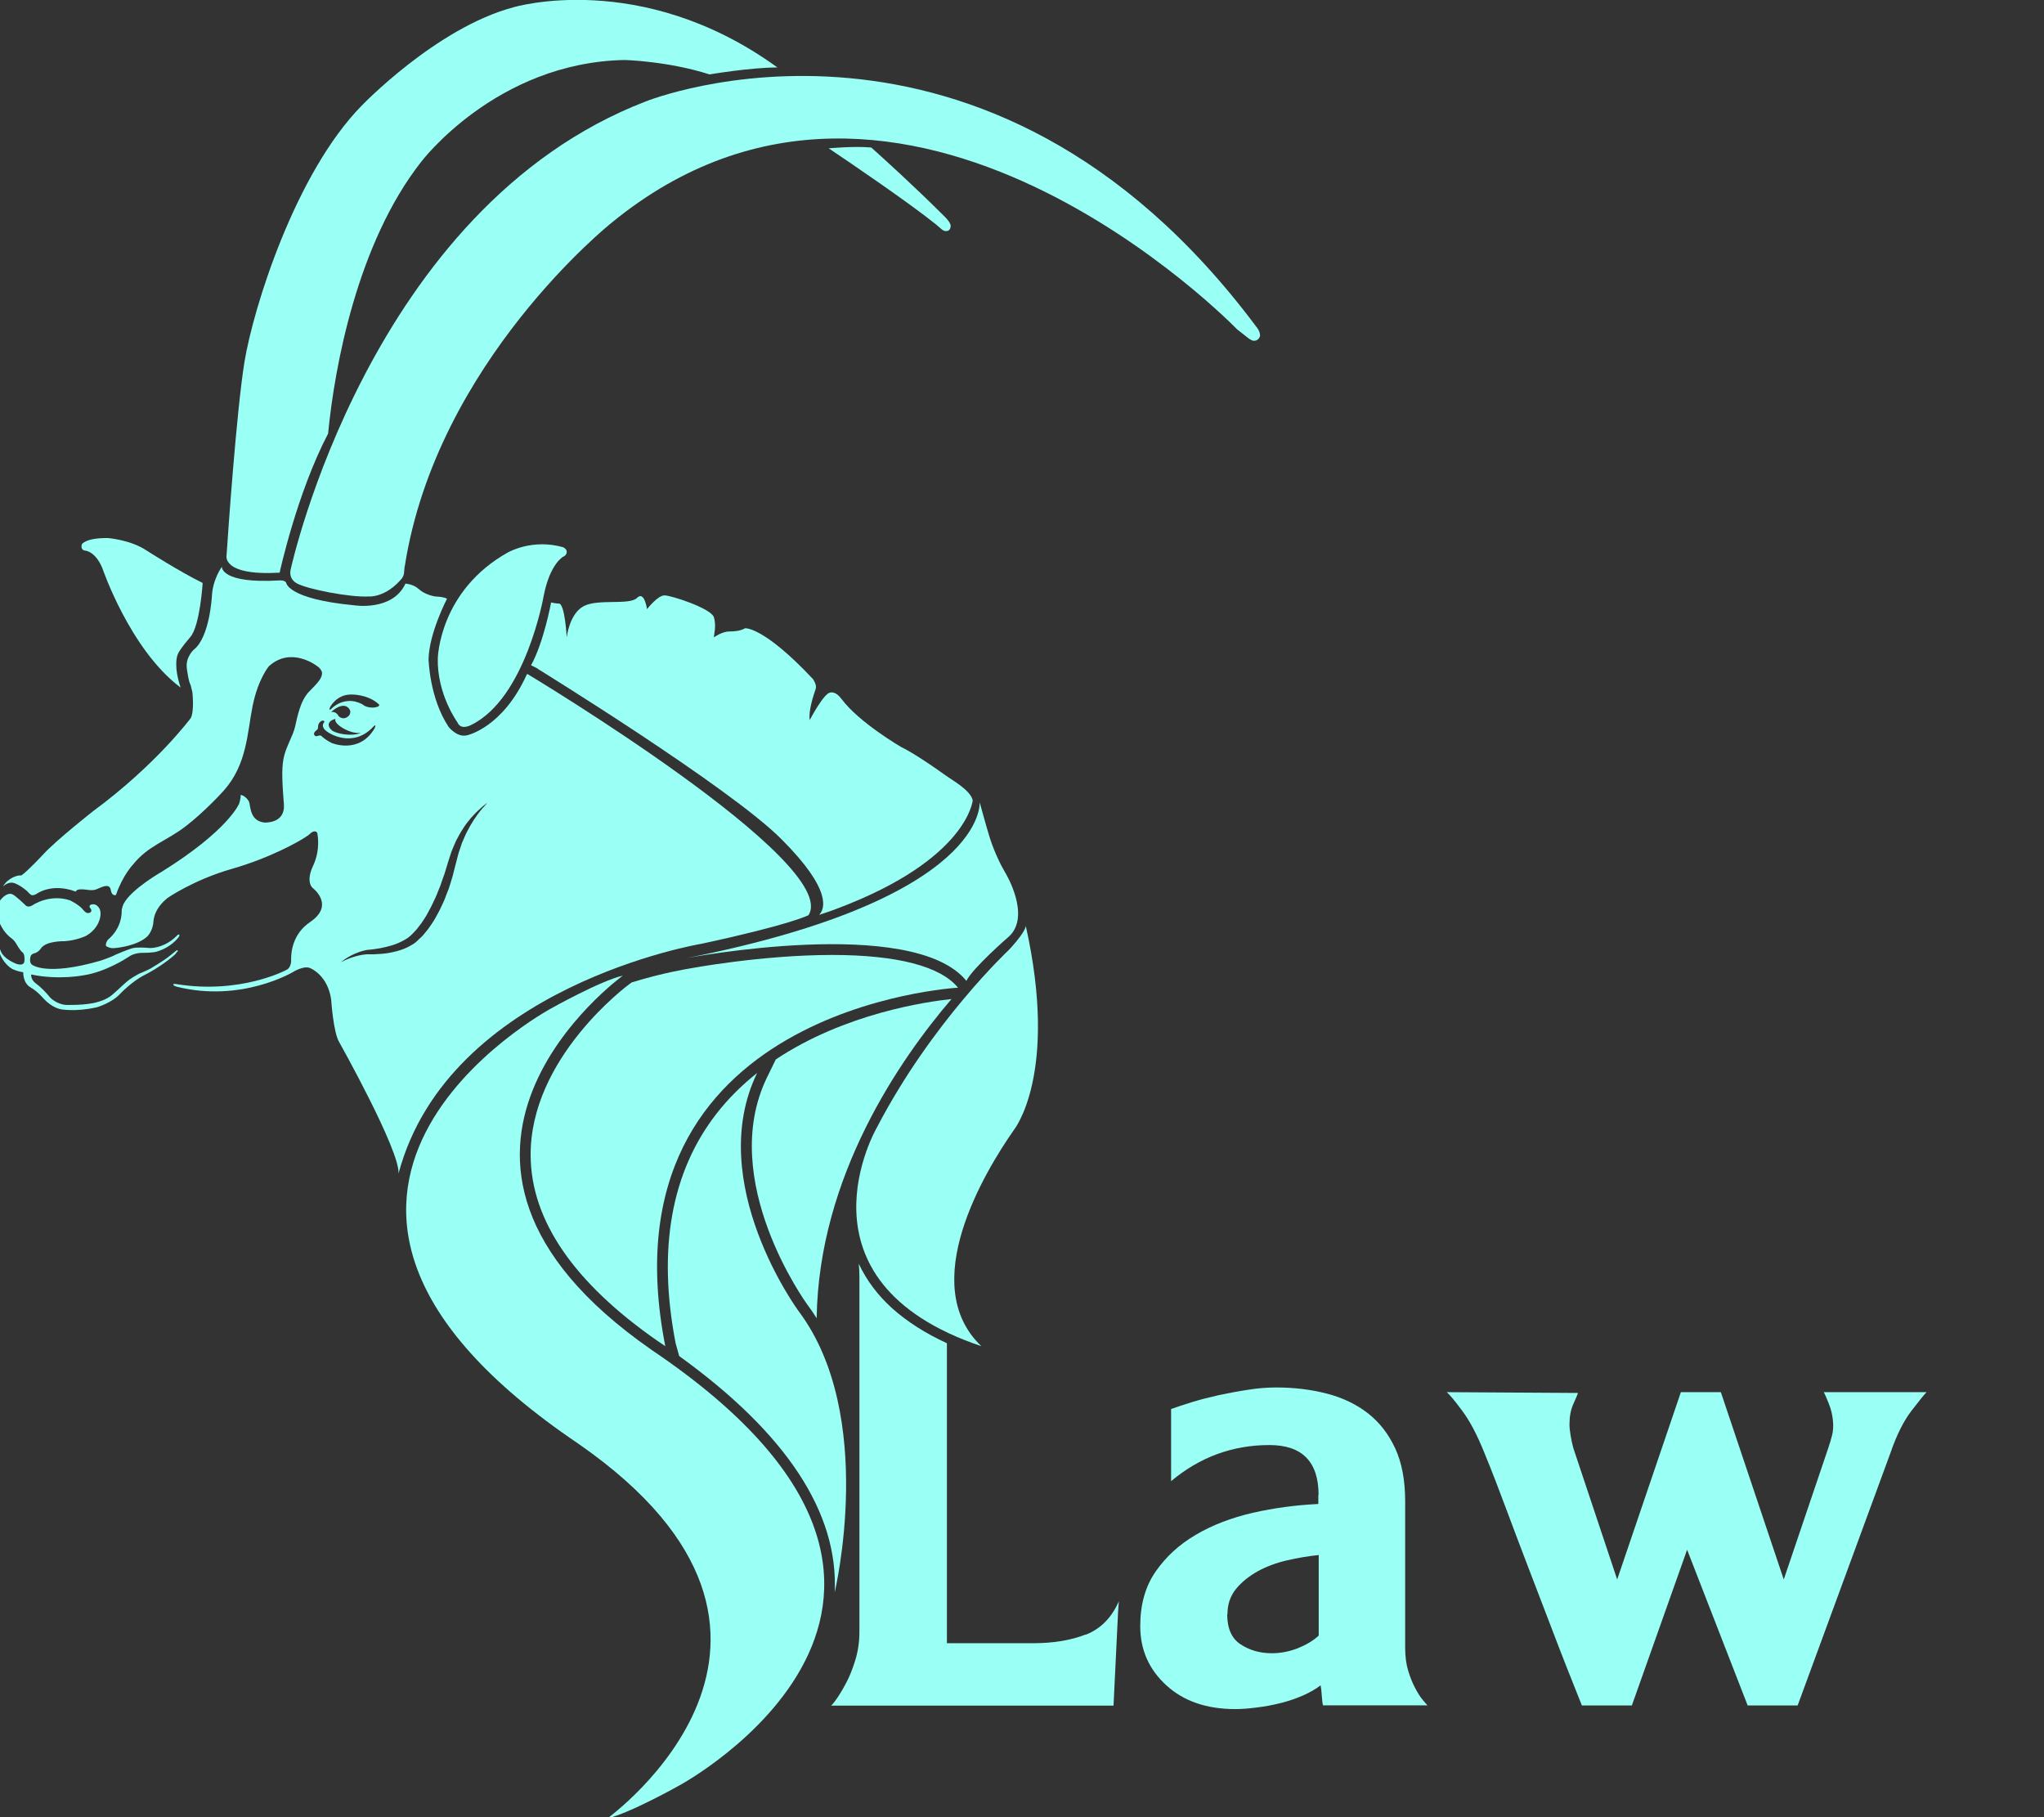 <svg width="72" height="64" viewBox="0 0 72 64" fill="none" xmlns="http://www.w3.org/2000/svg">
<rect x="0" y="0" width="72" height="64" fill="#333333" stroke="none"/>
<g clip-path="url(#clip0_416_53)">
<path d="M59.431 54.574L57.482 60.066H55.722C55.346 59.129 55.002 58.259 54.697 57.454C54.391 56.649 54.104 55.901 53.831 55.195C53.562 54.494 53.304 53.812 53.059 53.153C52.814 52.494 52.56 51.831 52.287 51.167C52.033 50.536 51.774 50.042 51.501 49.68C51.233 49.318 51.05 49.101 50.96 49.031L55.586 49.059C55.567 49.111 55.515 49.242 55.421 49.449C55.327 49.657 55.285 49.897 55.285 50.165C55.285 50.273 55.299 50.409 55.327 50.569C55.355 50.729 55.384 50.875 55.421 51.002L56.965 55.628L59.209 49.031H60.617L62.833 55.628L64.4 51.002C64.457 50.842 64.499 50.687 64.537 50.541C64.574 50.395 64.584 50.226 64.565 50.028C64.546 49.831 64.499 49.628 64.414 49.421C64.334 49.214 64.273 49.082 64.24 49.031H67.864C67.793 49.101 67.614 49.318 67.337 49.68C67.059 50.042 66.809 50.536 66.593 51.167L63.322 60.066H61.562L59.426 54.574H59.431Z" fill="#9AFFF4"/>
<path d="M46.447 52.654C46.447 51.482 45.868 50.894 44.716 50.894C43.417 50.894 42.264 51.318 41.252 52.165V49.624C41.45 49.553 41.699 49.473 41.996 49.379C42.292 49.289 42.607 49.209 42.941 49.134C43.276 49.064 43.619 48.998 43.967 48.946C44.32 48.889 44.65 48.866 44.956 48.866C45.586 48.866 46.179 48.937 46.739 49.082C47.299 49.228 47.779 49.459 48.184 49.774C48.589 50.089 48.908 50.499 49.144 51.007C49.379 51.511 49.497 52.132 49.497 52.871V58.038C49.497 58.344 49.534 58.617 49.605 58.847C49.676 59.082 49.76 59.285 49.85 59.454C49.939 59.624 50.024 59.76 50.108 59.859C50.188 59.958 50.25 60.028 50.283 60.061H46.603C46.584 59.991 46.57 59.878 46.56 59.722C46.551 59.567 46.537 59.449 46.518 59.355C46.358 59.482 46.151 59.6 45.911 59.708C45.666 59.816 45.407 59.906 45.125 59.977C44.847 60.047 44.56 60.104 44.273 60.136C43.986 60.174 43.732 60.193 43.516 60.193C42.504 60.193 41.694 59.915 41.083 59.355C40.471 58.795 40.165 58.104 40.165 57.271C40.165 56.513 40.344 55.873 40.706 55.351C41.069 54.828 41.539 54.395 42.127 54.052C42.711 53.708 43.379 53.454 44.127 53.28C44.876 53.111 45.647 53.007 46.438 52.969V52.645L46.447 52.654ZM43.228 56.847C43.228 57.351 43.384 57.708 43.704 57.915C44.019 58.122 44.386 58.226 44.8 58.226C45.106 58.226 45.407 58.169 45.709 58.052C46.005 57.934 46.254 57.788 46.452 57.605V54.767C46.09 54.805 45.718 54.866 45.332 54.955C44.946 55.045 44.598 55.176 44.292 55.346C43.986 55.52 43.732 55.722 43.534 55.967C43.337 56.212 43.238 56.504 43.238 56.847H43.228Z" fill="#9AFFF4"/>
<path d="M38.254 57.562C37.732 57.769 37.111 57.873 36.386 57.873H33.355V47.308C32.598 46.96 31.958 46.551 31.435 46.085C30.918 45.619 30.523 45.092 30.25 44.508C30.264 44.654 30.273 44.8 30.273 44.96V57.473C30.273 57.835 30.221 58.174 30.122 58.489C30.024 58.805 29.911 59.082 29.784 59.313C29.657 59.548 29.544 59.732 29.445 59.868C29.346 60.005 29.285 60.071 29.271 60.071H39.224L39.384 56.772L39.412 56.395C39.158 56.974 38.772 57.365 38.249 57.572L38.254 57.562Z" fill="#9AFFF4"/>
<path d="M26.678 37.783C26.155 38.198 25.671 38.668 25.242 39.219C23.642 41.275 23.158 43.995 23.798 47.303L23.925 47.76C27.699 50.48 29.539 53.28 29.402 56.08C29.402 56.08 30.894 49.859 28.132 46.179C28.132 46.179 24.791 41.652 26.673 37.783H26.678Z" fill="#9AFFF4"/>
<path d="M20.381 50.852C7.308 42.042 19.407 35.52 19.407 35.52C19.407 35.52 21.158 34.536 21.939 34.362C21.939 34.362 13.144 40.715 22.941 47.534L22.96 47.548C36.033 56.358 23.934 62.88 23.934 62.88C23.934 62.88 22.184 63.864 21.402 64.038C21.402 64.038 30.198 57.685 20.4 50.866L20.381 50.852Z" fill="#9AFFF4"/>
<path d="M6.344 24.202C4.57 22.857 3.605 20.009 3.605 20.009C3.355 19.407 3.002 19.393 3.002 19.393C2.81 19.365 2.885 19.167 2.885 19.167C2.885 19.167 3.017 18.936 3.812 18.951C3.812 18.951 4.593 19.012 5.148 19.379C5.148 19.379 6.306 20.122 7.139 20.532C7.139 20.532 7.045 22.042 6.706 22.433C6.372 22.823 6.268 22.998 6.245 23.096C6.245 23.096 6.108 23.454 6.362 24.216L6.344 24.202Z" fill="#9AFFF4"/>
<path d="M36.136 32.602C36.108 32.861 35.529 33.464 35.529 33.464C35.529 33.464 32.823 35.995 30.894 39.699C30.894 39.699 27.727 45.111 34.569 47.412C32.282 45.238 34.687 41.266 35.713 39.798C35.713 39.798 37.303 37.845 36.132 32.602" fill="#9AFFF4"/>
<path d="M14.259 19.939C15.384 12.748 21.539 7.849 21.539 7.849C31.817 -0.579 43.577 11.6 43.577 11.6C43.741 11.732 43.986 11.92 43.986 11.92C44.038 11.962 44.122 11.995 44.122 11.995C44.344 12.038 44.386 11.826 44.386 11.826C44.386 11.652 44.259 11.515 44.259 11.515C34.725 -1.261 22.748 3.572 22.748 3.572C12.998 7.322 10.24 20.052 10.24 20.052C10.24 20.052 10.137 20.377 10.466 20.551C10.847 20.753 12.325 21.045 12.998 21.007C12.998 21.007 13.586 21.059 14.165 20.362C14.165 20.362 14.231 20.254 14.231 20.179L14.254 19.944L14.259 19.939Z" fill="#9AFFF4"/>
<path d="M11.558 15.266C11.784 12.922 12.584 8.574 14.829 5.708C14.829 5.708 17.469 2.202 22 2.113C22 2.113 23.53 2.151 24.993 2.621C24.993 2.621 26.433 2.376 27.384 2.376L27.341 2.344C22.556 -1.096 18.076 0.259 18.076 0.259C15.36 0.988 12.739 3.722 12.739 3.722C10.4 6.104 8.923 10.847 8.612 12.743C8.33 14.475 8.029 18.814 7.981 19.558C7.981 19.558 7.793 20.287 9.85 20.169C9.85 20.169 10.457 17.369 11.558 15.271V15.261V15.266Z" fill="#9AFFF4"/>
<path d="M30.711 5.214C31.101 5.562 32.179 6.536 33.271 7.624C33.271 7.624 33.492 7.835 33.487 7.958C33.487 7.958 33.487 8.075 33.407 8.122C33.407 8.122 33.304 8.179 33.186 8.089L32.955 7.892C32.019 7.139 29.887 5.689 29.191 5.224C29.191 5.224 30.09 5.139 30.682 5.195L30.711 5.209V5.214Z" fill="#9AFFF4"/>
<path d="M17.925 19.44C17.925 19.44 18.758 18.969 19.831 19.271C19.831 19.271 19.962 19.327 19.962 19.426C19.962 19.426 19.977 19.553 19.835 19.609C19.835 19.609 19.374 19.854 19.153 20.979C19.153 20.979 18.523 24.598 16.593 25.534C16.593 25.534 16.231 25.736 16.113 25.44C16.113 25.44 15.393 24.456 15.421 23.191C15.421 23.191 15.464 20.795 17.92 19.44H17.925Z" fill="#9AFFF4"/>
<path d="M18.951 23.562C18.951 23.562 25.689 27.718 27.515 29.544C29.341 31.365 29.045 32.028 28.852 32.221C28.852 32.221 29.228 32.103 29.548 31.977C34.085 30.254 34.264 28.188 34.264 28.188C34.188 27.835 33.572 27.497 33.322 27.318C32.193 26.508 31.746 26.311 31.746 26.311C31.746 26.311 30.259 25.449 29.638 24.612C29.43 24.329 29.252 24.391 29.252 24.391C29.03 24.391 28.522 25.36 28.522 25.36C28.475 25.031 28.649 24.508 28.734 24.259C28.781 24.122 28.64 23.92 28.64 23.92C26.889 22.052 26.245 22.127 26.245 22.127C26.085 22.221 25.873 22.24 25.685 22.24C25.435 22.24 25.148 22.447 25.148 22.447C25.148 22.339 25.238 22.052 25.148 21.741C25.059 21.431 23.647 20.969 23.407 20.969C23.167 20.969 22.791 21.454 22.791 21.454C22.791 21.454 22.701 20.791 22.438 21.059C22.174 21.322 21.068 21.082 20.565 21.346C20.056 21.609 19.962 22.447 19.962 22.447C19.962 22.447 19.901 21.256 19.685 21.256C19.6 21.256 19.501 21.238 19.412 21.219C19.412 21.219 19.158 22.612 18.706 23.431C18.706 23.431 18.87 23.506 18.955 23.558L18.951 23.562Z" fill="#9AFFF4"/>
<path d="M6.207 33.572C6.061 33.732 5.567 34.099 5.111 34.329C4.654 34.555 4.235 34.998 4.235 34.998C3.939 35.327 3.402 35.478 3.402 35.478C2.645 35.647 2.132 35.544 2.132 35.544C1.845 35.478 1.628 35.261 1.628 35.261C1.539 35.186 1.351 34.932 1.078 34.776C0.8 34.621 0.819 34.24 0.819 34.24C0.607 34.217 0.424 34.122 0.424 34.122C0.113 33.929 7.89464e-05 33.6 7.89464e-05 33.6C-0.028 33.534 -0.094 33.167 0.019 33.478C0.127 33.788 0.584 33.948 0.584 33.948C0.809 34.023 0.847 33.901 0.847 33.901C0.875 33.84 0.875 33.595 0.795 33.544C0.715 33.492 0.569 33.233 0.569 33.233C0.442 33.026 0.419 33.101 0.202 32.856C-0.014 32.612 -0.118 32.217 -0.118 32.217C-0.174 31.953 -0.014 31.736 -0.014 31.736C0.245 31.393 0.424 31.492 0.424 31.492C0.518 31.511 0.913 31.896 0.913 31.896C1.012 31.977 1.153 31.878 1.153 31.878C1.153 31.878 1.737 31.473 2.461 31.708C2.461 31.708 2.8 31.868 2.932 32.047C2.932 32.047 3.021 32.155 3.078 32.155C3.078 32.155 3.158 32.169 3.2 32.118C3.242 32.066 3.205 32.009 3.177 31.981C3.177 31.981 3.115 31.911 3.195 31.863C3.195 31.863 3.304 31.817 3.407 31.887C3.407 31.887 3.497 31.958 3.52 32.038C3.52 32.038 3.553 32.127 3.539 32.24C3.539 32.24 3.52 32.678 3.031 32.96C3.031 32.96 2.725 33.115 2.282 33.148C2.282 33.148 1.628 33.129 1.445 33.398C1.445 33.398 1.355 33.544 1.2 33.577C1.2 33.577 1.087 33.605 1.073 33.699C1.073 33.699 1.017 33.901 1.129 33.977C1.129 33.977 1.624 34.391 3.539 33.835C3.539 33.835 3.944 33.699 4.08 33.619C4.08 33.619 4.489 33.445 4.654 33.398C4.819 33.355 5.101 33.374 5.266 33.388C5.431 33.398 5.859 33.332 6.235 32.951C6.235 32.951 6.268 32.913 6.282 32.913C6.297 32.913 6.325 32.913 6.32 32.951C6.315 32.988 6.249 33.059 6.249 33.059C6.249 33.059 6.141 33.191 5.972 33.303C5.807 33.416 5.638 33.482 5.506 33.52C5.506 33.52 5.332 33.562 5.045 33.558C4.758 33.553 4.588 33.657 4.518 33.708C4.442 33.76 3.704 34.235 2.951 34.348C2.951 34.348 2.071 34.527 1.097 34.32C1.097 34.32 1.078 34.504 1.261 34.635C1.445 34.767 1.638 34.974 1.769 35.134C1.769 35.134 1.986 35.369 2.329 35.393C2.329 35.393 3.035 35.416 3.44 35.289C3.44 35.289 3.718 35.224 3.925 35.059C3.925 35.059 4.071 34.937 4.151 34.861C4.151 34.861 4.447 34.579 4.555 34.504C4.555 34.504 4.828 34.311 5.007 34.249C5.007 34.249 5.257 34.141 5.308 34.108C5.308 34.108 5.765 33.84 5.977 33.666C5.977 33.666 6.146 33.534 6.169 33.511C6.193 33.492 6.221 33.468 6.24 33.468C6.259 33.468 6.264 33.482 6.264 33.496C6.264 33.506 6.202 33.558 6.202 33.558L6.207 33.572Z" fill="#9AFFF4"/>
<path d="M18.56 23.746C17.708 25.638 16.452 25.896 16.452 25.896C16.099 25.986 15.802 25.6 15.802 25.6C15.12 24.574 15.096 23.205 15.096 23.205C15.12 22.287 15.746 21.087 15.746 21.087C15.638 21.021 15.398 21.012 15.398 21.012C15.266 21.012 14.941 20.922 14.753 20.748C14.56 20.569 14.282 20.555 14.282 20.555C13.826 21.539 12.475 21.318 12.475 21.318C10.122 21.096 10.08 20.522 10.08 20.522C10.033 20.424 9.84 20.442 9.84 20.442C7.765 20.565 7.816 19.962 7.816 19.962C7.816 19.962 7.492 20.391 7.463 21.007C7.463 21.007 7.388 22.433 6.833 22.875C6.833 22.875 6.522 23.139 6.583 23.553C6.583 23.553 6.64 24.009 6.715 24.127L6.776 24.377C6.776 24.377 6.852 25.04 6.72 25.289C6.72 25.289 5.515 26.922 3.28 28.569C3.28 28.569 2 29.572 1.515 30.099C1.515 30.099 0.983 30.673 0.753 30.833C0.753 30.833 0.532 30.8 0.254 31.035C0.254 31.035 0.179 31.101 0.099 31.224C0.099 31.224 0.254 31.073 0.428 31.087C0.607 31.101 0.936 31.351 0.993 31.426C0.993 31.426 1.073 31.511 1.101 31.52C1.101 31.52 1.158 31.558 1.294 31.478C1.294 31.478 1.821 31.082 2.668 31.402C2.696 31.322 2.828 31.322 2.828 31.322C3.049 31.313 3.233 31.398 3.416 31.313C3.6 31.233 3.859 31.101 3.901 31.341C3.943 31.586 4.085 31.52 4.085 31.52C4.32 30.828 4.687 30.447 4.687 30.447C5.219 29.784 5.835 29.638 6.527 29.111C7.219 28.584 7.882 27.845 7.882 27.845C8.706 26.918 8.706 25.817 8.899 24.861C9.092 23.906 9.473 23.463 9.473 23.463C10.268 22.744 11.176 23.463 11.176 23.463C11.313 23.553 11.341 23.675 11.341 23.675C11.365 23.873 11.2 24.042 10.889 24.358C10.579 24.673 10.47 25.256 10.395 25.591C10.32 25.925 10.056 26.329 9.986 26.725C9.911 27.12 9.948 27.638 10 28.329C10.052 29.021 9.313 28.969 9.313 28.969C8.842 28.918 8.828 28.485 8.786 28.287C8.743 28.089 8.461 27.944 8.475 28.023C8.489 28.104 8.423 28.306 8.423 28.306C8.423 28.306 8.047 29.242 5.699 30.701C5.699 30.701 4.616 31.318 4.353 31.835C4.353 31.835 4.287 31.977 4.287 32.08C4.287 32.184 4.287 32.687 3.802 33.096C3.802 33.096 3.703 33.219 3.736 33.318C3.736 33.318 3.859 33.407 4.014 33.393C4.169 33.383 4.852 33.303 5.195 32.974C5.195 32.974 5.393 32.776 5.407 32.433C5.454 32.009 5.765 31.736 5.906 31.623C5.906 31.623 6.819 30.988 8.165 30.602C9.511 30.216 10.527 29.642 10.767 29.478C10.767 29.478 10.894 29.402 10.95 29.337C10.95 29.337 11.106 29.209 11.176 29.337C11.176 29.337 11.308 29.901 11.03 30.489C10.753 31.078 11.016 31.275 11.016 31.275C11.016 31.275 11.812 31.873 10.922 32.475C10.339 32.871 10.254 33.468 10.254 33.779C10.254 33.779 10.287 34.08 10.07 34.169C10.07 34.169 8.466 35.026 6.212 34.659C6.08 34.635 6.103 34.692 6.103 34.692C6.165 34.739 6.235 34.753 6.235 34.753C8.499 35.318 10.31 34.24 10.31 34.24C10.31 34.24 10.72 33.977 10.95 34.108C10.95 34.108 11.548 34.353 11.666 35.209C11.666 35.209 11.741 36.377 11.953 36.711C11.953 36.711 14.094 40.527 14.038 41.332C15.802 34.715 24.715 33.238 24.715 33.238C27.892 32.555 28.48 32.231 28.48 32.231C29.647 30.381 18.584 23.741 18.584 23.741L18.56 23.746ZM11.609 24.969C11.609 24.941 11.633 24.894 11.633 24.894C11.633 24.894 11.859 24.461 12.358 24.461C12.358 24.461 12.932 24.433 13.341 24.8C13.402 24.857 13.289 24.894 13.289 24.894C13.106 24.96 12.87 24.894 12.795 24.828C12.72 24.762 12.504 24.706 12.504 24.706C11.991 24.602 11.666 24.969 11.666 24.969C11.638 24.998 11.623 24.998 11.623 24.998C11.605 25.002 11.609 24.969 11.609 24.969ZM12.301 25.195C12.301 25.195 12.127 25.407 11.925 25.219C11.925 25.219 11.849 25.045 11.666 25.078C11.666 25.078 11.962 24.776 12.202 24.88C12.202 24.88 12.428 24.993 12.301 25.191V25.195ZM11.576 25.525C11.576 25.468 11.628 25.412 11.628 25.412C11.722 25.327 11.816 25.322 11.816 25.322C11.765 25.454 12.028 25.642 12.278 25.741C12.522 25.84 12.715 25.812 12.715 25.812C12.372 25.953 11.831 25.835 11.699 25.727C11.562 25.619 11.581 25.525 11.581 25.525H11.576ZM11.675 26.16C11.511 26.089 11.355 25.953 11.355 25.953C11.266 25.831 11.167 25.977 11.092 25.911C11.016 25.845 11.092 25.755 11.167 25.703C11.242 25.647 11.158 25.539 11.275 25.426C11.398 25.318 11.431 25.426 11.431 25.426C11.431 25.426 11.299 25.534 11.431 25.689C11.562 25.845 12.428 26.358 13.139 25.605C13.289 25.449 13.195 25.652 13.195 25.652C12.649 26.584 11.675 26.165 11.675 26.165V26.16ZM17.026 28.428L16.885 28.602C16.838 28.659 16.795 28.725 16.753 28.786C16.706 28.847 16.668 28.908 16.631 28.974C16.55 29.096 16.485 29.233 16.414 29.365C16.381 29.431 16.358 29.501 16.325 29.567C16.296 29.638 16.264 29.699 16.245 29.774C16.198 29.915 16.146 30.052 16.113 30.198L16 30.635L15.944 30.857C15.925 30.932 15.896 31.002 15.878 31.078L15.807 31.299L15.722 31.515C15.694 31.586 15.671 31.661 15.638 31.732L15.539 31.944C15.478 32.085 15.393 32.221 15.322 32.358C15.285 32.428 15.238 32.489 15.195 32.555C15.148 32.621 15.111 32.687 15.059 32.748C15.007 32.809 14.96 32.871 14.908 32.932C14.856 32.993 14.79 33.045 14.734 33.101L14.692 33.144L14.668 33.162L14.659 33.172L14.649 33.181L14.645 33.186L14.55 33.252C14.48 33.294 14.4 33.341 14.329 33.374C14.184 33.44 14.028 33.492 13.873 33.525C13.718 33.562 13.567 33.586 13.412 33.595C13.256 33.609 13.106 33.614 12.946 33.609C12.913 33.609 12.87 33.614 12.833 33.619C12.79 33.619 12.753 33.633 12.71 33.638C12.668 33.642 12.63 33.657 12.588 33.666C12.546 33.675 12.508 33.685 12.47 33.699C12.433 33.713 12.39 33.722 12.353 33.736L12.235 33.783C12.193 33.798 12.16 33.816 12.118 33.835L12.005 33.887L12.108 33.812C12.141 33.788 12.179 33.76 12.212 33.741L12.325 33.675C12.362 33.652 12.4 33.638 12.438 33.619C12.475 33.6 12.513 33.581 12.555 33.567C12.598 33.553 12.635 33.534 12.678 33.52C12.72 33.506 12.762 33.492 12.805 33.482C12.847 33.473 12.889 33.464 12.936 33.454H12.941C13.087 33.445 13.233 33.421 13.379 33.398C13.525 33.369 13.666 33.337 13.807 33.294C13.948 33.252 14.08 33.195 14.202 33.129C14.268 33.096 14.315 33.063 14.372 33.026L14.461 32.955L14.532 32.885C14.579 32.833 14.63 32.786 14.678 32.729C14.72 32.673 14.762 32.617 14.809 32.56C14.856 32.504 14.889 32.438 14.932 32.381C14.969 32.32 15.012 32.264 15.045 32.198C15.111 32.066 15.186 31.944 15.247 31.807L15.341 31.609C15.374 31.544 15.398 31.473 15.426 31.402L15.511 31.195L15.581 30.988C15.605 30.918 15.633 30.852 15.656 30.781L15.722 30.565L15.788 30.348L15.859 30.127C15.901 29.977 15.972 29.835 16.028 29.694C16.056 29.623 16.094 29.553 16.132 29.487C16.169 29.421 16.202 29.351 16.245 29.285C16.329 29.153 16.409 29.021 16.513 28.904C16.56 28.842 16.607 28.781 16.663 28.729C16.715 28.673 16.767 28.616 16.823 28.565C16.88 28.513 16.936 28.461 16.993 28.409L17.172 28.268L17.021 28.442L17.026 28.428Z" fill="#9AFFF4"/>
<path d="M33.516 35.186C32.659 35.275 29.774 35.685 27.327 37.313L27.017 37.948C25.257 41.572 28.41 45.911 28.443 45.953C28.556 46.103 28.664 46.264 28.767 46.428C28.838 41.435 31.699 37.308 33.516 35.186Z" fill="#9AFFF4"/>
<path d="M23.435 47.412C23.351 47.355 23.266 47.294 23.181 47.238L23.158 47.224C20.216 45.176 18.711 42.983 18.692 40.711C18.659 37.247 22.127 34.692 22.165 34.663L22.264 34.593H22.278C23.337 34.264 24.245 34.118 24.245 34.118C24.268 34.113 26.814 33.633 29.313 33.633C31.605 33.633 33.134 34.033 33.746 34.786C33.746 34.786 21.106 35.473 23.431 47.393V47.412H23.435Z" fill="#9AFFF4"/>
<path d="M34.038 34.551C34.249 34.103 35.544 32.979 35.544 32.979C36.33 32.249 35.416 30.744 35.416 30.744C35.271 30.503 35.04 30.052 34.861 29.492C34.748 29.129 34.508 28.254 34.508 28.254C34.508 28.254 34.819 31.642 24.174 33.746C24.174 33.746 32.151 32.217 34.042 34.546L34.038 34.551Z" fill="#9AFFF4"/>
</g>
<defs>
<clipPath id="clip0_416_53">
<rect width="71.529" height="64" fill="white"/>
</clipPath>
</defs>
</svg>
